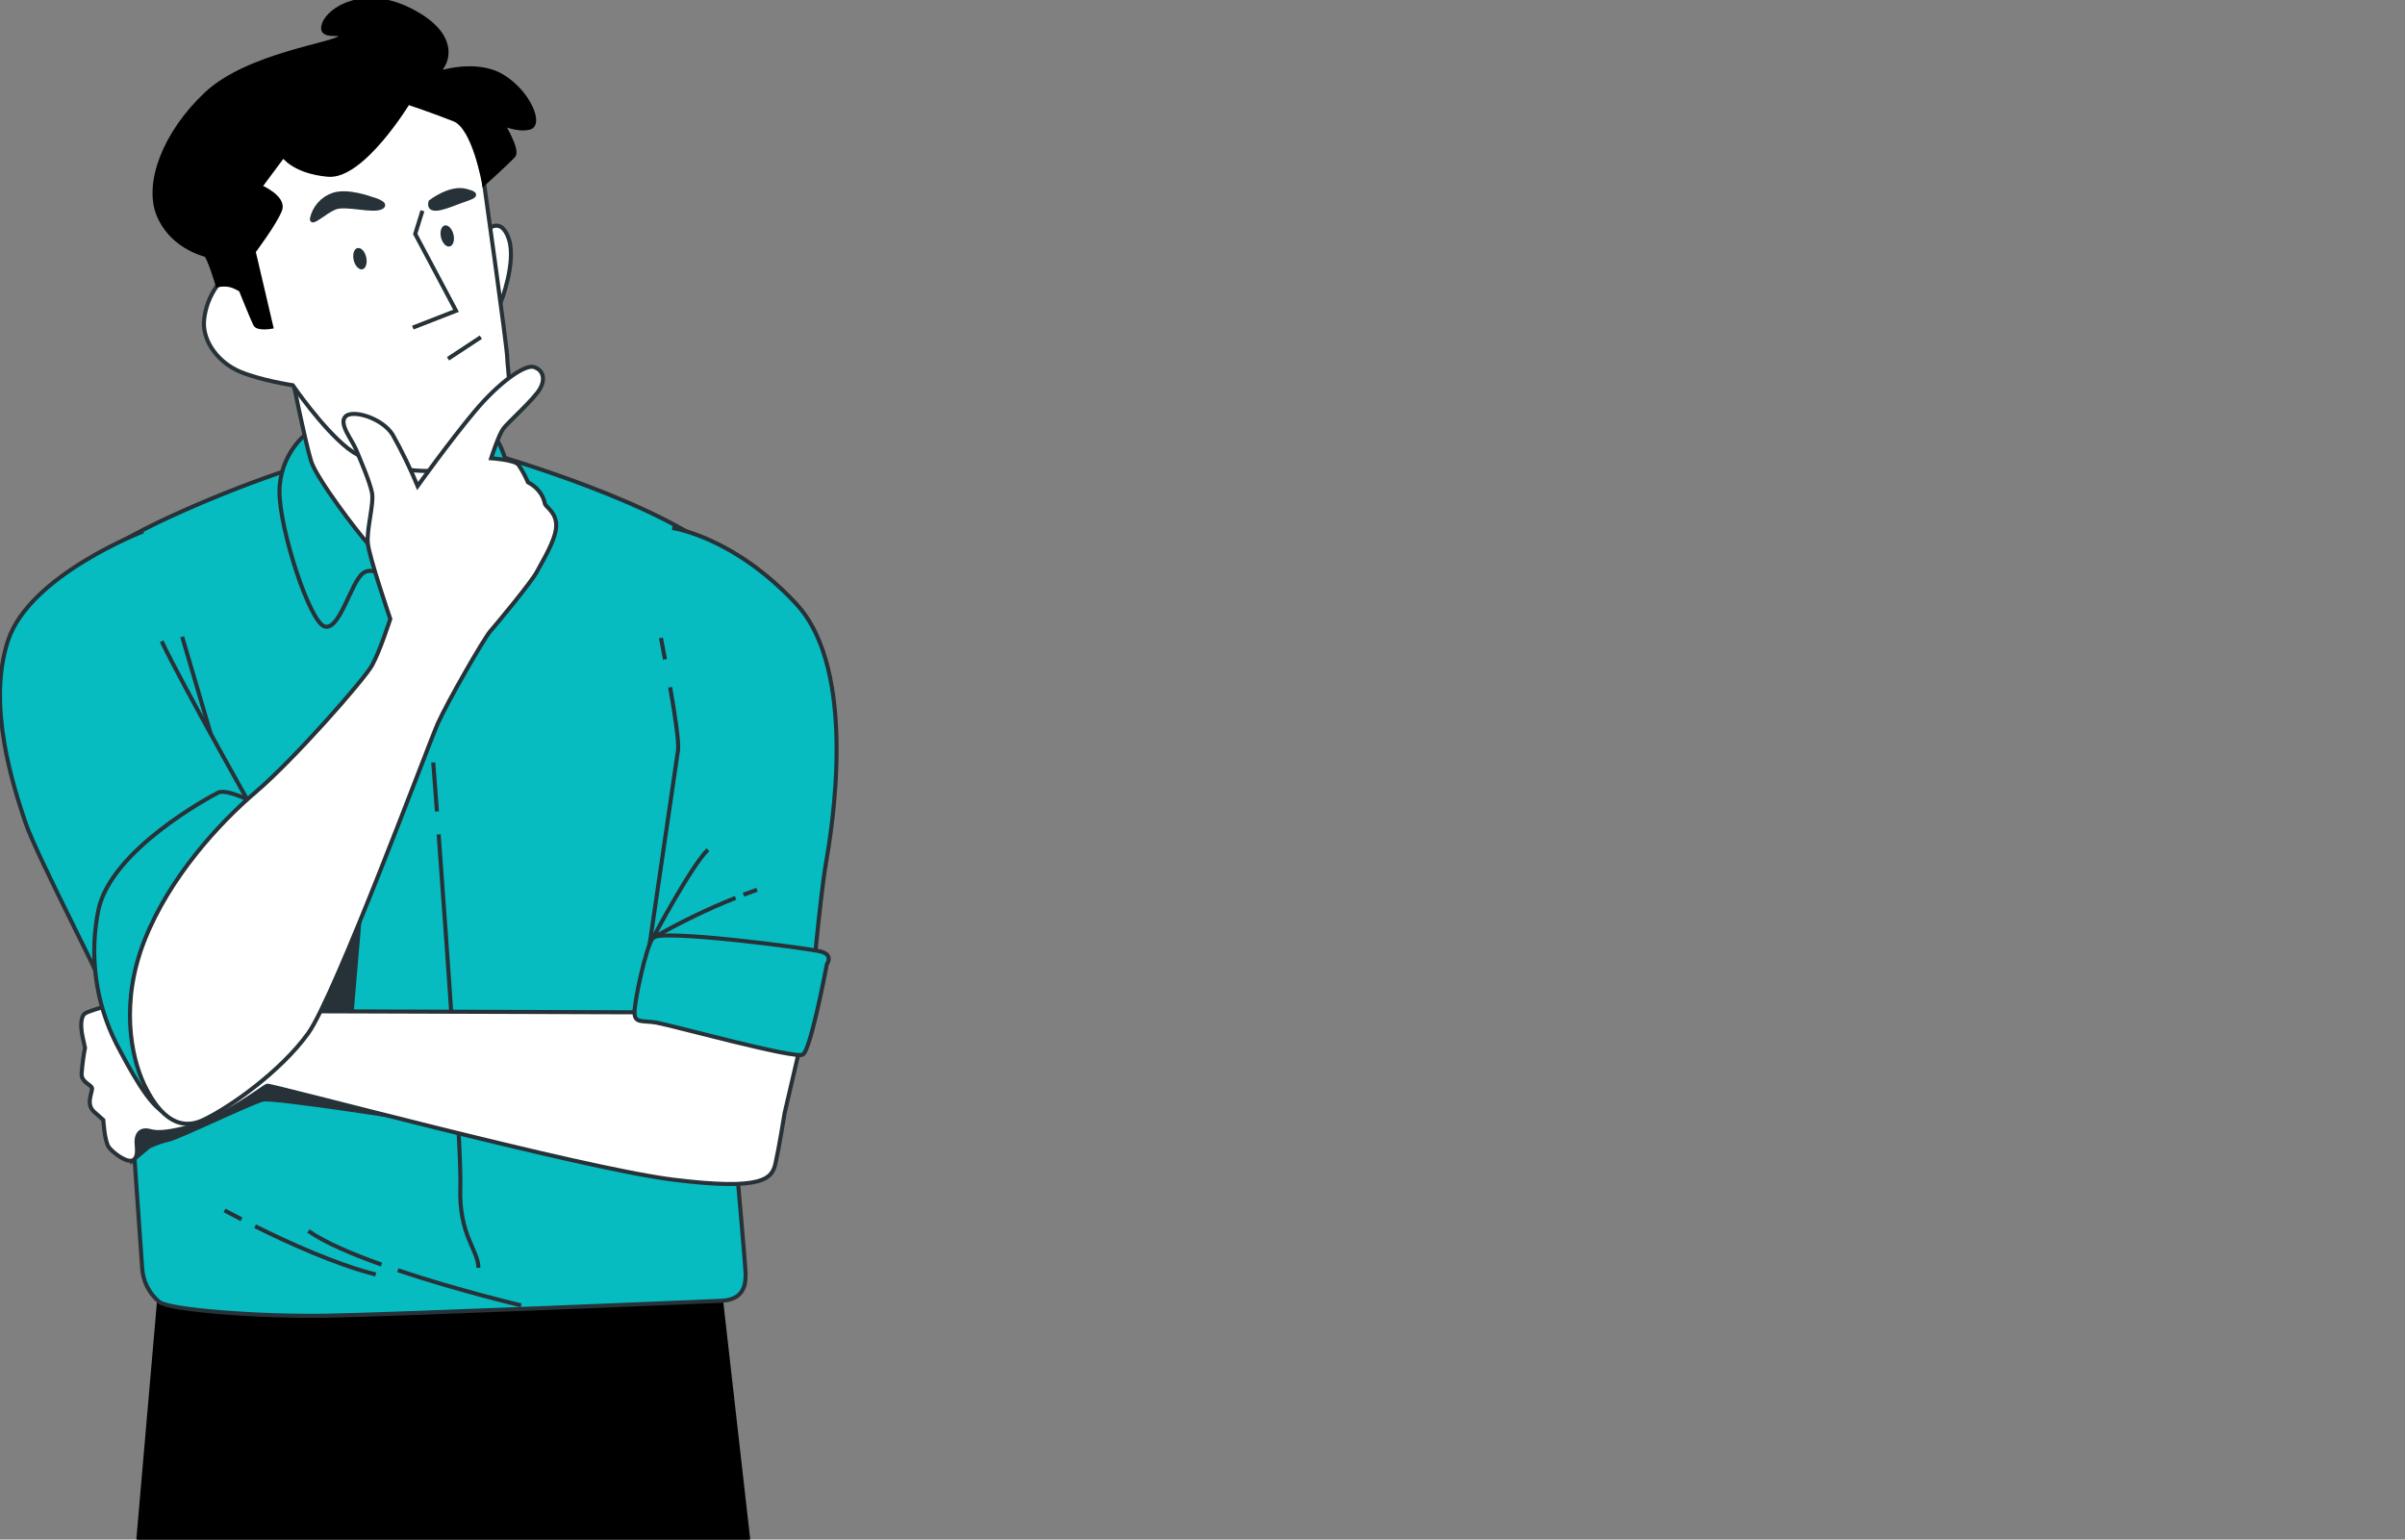 <svg width="592" height="379" viewBox="0 0 592 379" fill="none" xmlns="http://www.w3.org/2000/svg">
<rect x="0" y="0" width="592" height="379" fill="#808080" stroke="none"/>
<g clip-path="url(#clip0_271_1840)">
<path d="M34.026 379.389L39.806 312.759H176.656L184.216 379.389H34.026Z" fill="black" stroke="black" stroke-miterlimit="10"/>
<path d="M117.845 110.808C117.845 110.808 157.845 121.808 175.345 135.048C192.845 148.288 204.945 161.828 202.125 187.478C199.305 213.128 180.985 283.308 180.985 283.308C180.985 283.308 183.525 311.778 183.525 313.468C183.525 315.158 183.805 319.948 177.605 320.228C171.405 320.508 96.995 323.618 80.365 323.898C63.735 324.178 41.745 322.488 39.215 320.518C37.963 319.478 36.94 318.189 36.212 316.732C35.484 315.276 35.066 313.685 34.985 312.058C34.705 308.678 31.885 267.238 31.885 267.238L31.605 248.638C31.605 248.638 13.275 187.758 12.155 168.028C11.035 148.298 18.355 141.818 26.525 135.618C34.695 129.418 60.135 118.918 73.875 114.758C87.615 110.598 117.845 110.808 117.845 110.808Z" fill="#06BCC1" stroke="#263238" stroke-miterlimit="10"/>
<path d="M107.976 205.408C109.976 232.858 113.636 283.408 113.316 292.118C112.866 304.118 117.756 307.668 117.756 312.118" stroke="#263238" stroke-miterlimit="10"/>
<path d="M106.646 187.698C106.646 187.698 107.006 192.368 107.556 199.758" stroke="#263238" stroke-miterlimit="10"/>
<path d="M88.785 222.959L86.225 253.159L71.895 252.139L88.785 222.959Z" fill="#263238" stroke="#263238" stroke-miterlimit="10"/>
<path d="M102.365 275.618C102.365 275.618 67.365 270.118 64.735 270.698C62.105 271.278 44.185 279.958 41.575 280.538C39.878 280.94 38.228 281.524 36.655 282.278L32.725 285.568L34.065 275.618C34.065 275.618 39.275 269.248 50.855 264.618C62.435 259.988 68.225 262.618 70.855 263.468C73.485 264.318 102.365 275.618 102.365 275.618Z" fill="#263238" stroke="#263238" stroke-miterlimit="10"/>
<path d="M156.186 249.209L65.186 248.919C65.186 248.919 35.865 246.109 34.745 245.819C33.626 245.529 22.055 248.639 20.925 249.489C19.796 250.339 19.805 252.869 20.366 255.409L20.925 257.939C20.513 260.083 20.233 262.25 20.085 264.429C20.085 266.429 22.335 266.959 22.625 267.809C22.916 268.659 20.925 271.749 23.186 273.729L25.436 275.729C25.436 275.729 25.726 281.089 26.846 282.499C27.965 283.909 31.355 286.439 32.766 285.599C34.175 284.759 33.615 282.499 33.615 281.089C33.615 279.679 34.175 278.269 35.865 278.269C37.556 278.269 37.865 279.679 46.575 277.419C55.285 275.159 64.895 267.559 65.746 267.269C66.596 266.979 142.975 287.569 165.525 290.389C188.075 293.209 190.046 290.109 190.896 286.389C191.746 282.669 193.146 273.989 193.146 273.989L197.146 256.799L156.186 249.209Z" fill="white" stroke="#263238" stroke-miterlimit="10"/>
<path d="M97.015 143.848C97.015 143.848 92.305 138.848 89.335 141.118C86.365 143.388 83.645 155.228 79.935 154.238C76.225 153.248 68.795 130.238 68.795 121.078C68.795 111.918 75.235 106.478 76.715 105.978C78.195 105.478 116.065 104.978 120.525 106.728C124.985 108.478 126.705 124.048 128.435 133.448C130.165 142.848 126.215 145.078 123.735 143.848C121.255 142.618 111.615 138.648 109.385 138.648C107.155 138.648 97.015 143.848 97.015 143.848Z" fill="#06BCC1" stroke="#263238" stroke-miterlimit="10"/>
<path d="M71.665 91.679C71.665 91.679 75.215 109.219 76.595 113.549C77.975 117.879 88.025 131.089 90.595 133.849C93.165 136.609 100.645 150.199 102.595 150.599C104.545 150.999 110.065 132.469 110.065 132.469C110.065 132.469 117.165 120.249 118.545 117.099C119.925 113.949 122.065 104.689 122.065 104.689C122.065 104.689 110.445 114.689 98.065 112.569C85.685 110.449 79.355 97.989 79.355 97.989L71.665 91.679Z" fill="white" stroke="#263238" stroke-miterlimit="10"/>
<path d="M119.776 56.739C119.776 56.739 123.246 53.019 125.226 58.739C127.206 64.459 123.226 74.569 123.226 74.569L119.776 56.739Z" fill="white" stroke="#263238" stroke-miterlimit="10"/>
<path d="M119.156 45.139C119.156 45.139 124.866 85.729 124.866 88.139C124.866 90.549 126.446 98.379 124.076 103.509C121.706 108.639 114.626 114.929 108.906 115.719C103.186 116.509 91.966 115.329 85.656 110.399C79.346 105.469 72.066 94.839 72.066 94.839C72.066 94.839 64.176 93.649 59.066 91.489C53.956 89.329 50.006 84.389 50.196 79.269C50.423 75.99 51.586 72.846 53.546 70.209L56.546 64.689L48.666 49.909C48.666 49.909 53.196 41.439 67.776 33.359C82.356 25.279 95.366 22.719 101.466 22.719C107.566 22.719 115.266 25.279 117.466 30.209C119.666 35.139 119.156 45.139 119.156 45.139Z" fill="white" stroke="#263238" stroke-miterlimit="10"/>
<path d="M100.435 25.279C100.435 25.279 89.205 43.799 80.725 43.019C72.245 42.239 69.725 38.289 69.725 38.289L64.015 45.969C64.015 45.969 70.115 48.529 68.935 51.689C67.755 54.849 62.435 61.929 62.435 61.929L66.775 80.449C66.775 80.449 63.425 81.039 62.825 79.859C62.225 78.679 59.285 71.389 59.285 71.389C58.49 70.879 57.629 70.482 56.725 70.209C55.684 69.985 54.607 69.985 53.565 70.209C53.565 70.209 51.405 62.919 50.565 62.719C49.725 62.519 41.895 60.349 38.935 52.669C35.975 44.989 40.515 32.769 50.765 23.119C61.015 13.469 82.685 10.899 83.865 9.119C85.045 7.339 78.345 9.899 79.725 5.959C81.105 2.019 89.775 -3.101 100.805 2.419C111.835 7.939 110.265 14.039 109.085 16.009L107.905 18.009C107.905 18.009 117.165 14.859 123.665 18.799C130.165 22.739 133.315 30.619 130.365 31.409C127.415 32.199 123.665 30.409 123.665 30.409C123.665 30.409 127.605 36.909 126.425 38.289C125.245 39.669 119.135 45.179 119.135 45.179C119.135 45.179 116.765 31.389 111.845 29.419C106.925 27.449 100.435 25.279 100.435 25.279Z" fill="black" stroke="black" stroke-miterlimit="10"/>
<path d="M103.986 51.879L102.206 57.599L112.256 76.509L101.616 80.649" stroke="#263238" stroke-miterlimit="10"/>
<path d="M105.956 49.709C105.956 49.709 110.676 45.969 114.626 46.959C118.576 47.949 116.196 48.529 113.436 49.519C110.676 50.509 105.166 53.059 105.956 49.709Z" fill="#263238" stroke="#263238" stroke-miterlimit="10"/>
<path d="M91.366 48.928C91.366 48.928 95.906 50.108 93.736 51.088C91.566 52.068 85.066 50.088 82.506 51.088C79.946 52.088 76.596 55.428 76.786 53.848C77.077 52.489 77.717 51.23 78.642 50.194C79.568 49.157 80.748 48.38 82.066 47.938C85.656 46.758 91.366 48.928 91.366 48.928Z" fill="#263238" stroke="#263238" stroke-miterlimit="10"/>
<path d="M108.555 58.458C108.905 59.888 109.865 60.878 110.715 60.668C111.565 60.458 111.965 59.148 111.625 57.718C111.285 56.288 110.305 55.298 109.465 55.498C108.625 55.698 108.215 57.028 108.555 58.458Z" fill="#263238"/>
<path d="M87.065 64.079C87.415 65.499 88.385 66.489 89.225 66.289C90.065 66.089 90.475 64.759 90.135 63.289C89.795 61.819 88.825 60.869 87.975 61.079C87.125 61.289 86.735 62.649 87.065 64.079Z" fill="#263238"/>
<path d="M118.365 83.009L110.285 88.329" stroke="#263238" stroke-miterlimit="10"/>
<path d="M35.265 130.818C35.265 130.818 7.365 141.538 2.005 157.598C-3.355 173.658 3.415 193.958 6.235 202.418C9.055 210.878 26.525 243.848 29.345 251.738C32.165 259.628 36.395 269.218 36.395 269.218C36.395 269.218 40.335 245.538 51.065 230.888C61.795 216.238 64.315 202.978 64.315 202.978C64.315 202.978 44.865 168.588 39.795 157.878" fill="#06BCC1"/>
<path d="M35.265 130.818C35.265 130.818 7.365 141.538 2.005 157.598C-3.355 173.658 3.415 193.958 6.235 202.418C9.055 210.878 26.525 243.848 29.345 251.738C32.165 259.628 36.395 269.218 36.395 269.218C36.395 269.218 40.335 245.538 51.065 230.888C61.795 216.238 64.315 202.978 64.315 202.978C64.315 202.978 44.865 168.588 39.795 157.878" stroke="#263238" stroke-miterlimit="10"/>
<path d="M61.335 197.019C61.335 197.019 55.625 194.169 53.725 195.119C51.825 196.069 27.395 209.119 24.225 223.989C21.936 235.174 23.501 246.806 28.665 256.989C31.525 262.389 36.915 272.849 41.035 274.119C45.155 275.389 48.655 241.449 57.215 223.689C65.775 205.929 61.335 197.019 61.335 197.019Z" fill="#06BCC1" stroke="#263238" stroke-miterlimit="10"/>
<path d="M51.895 180.709C51.895 180.709 46.825 163.519 44.846 156.759" stroke="#263238" stroke-miterlimit="10"/>
<path d="M102.796 119.658C102.796 119.658 110.676 108.658 116.796 101.338C122.916 94.018 129.216 89.708 131.376 90.338C133.536 90.968 134.376 93.098 132.956 95.658C131.536 98.218 125.076 103.938 123.896 105.518C122.716 107.098 120.896 112.808 120.896 112.808C120.896 112.808 126.606 113.198 127.596 114.378C128.516 115.748 129.306 117.201 129.956 118.718C131.145 119.32 132.174 120.198 132.956 121.278C133.544 122.102 133.946 123.044 134.136 124.038C134.336 124.828 137.136 126.208 136.896 129.748C136.656 133.288 133.346 138.418 132.166 140.748C130.986 143.078 122.316 153.548 120.736 155.328C119.156 157.108 110.096 172.858 107.736 178.178C105.376 183.498 82.516 245.178 75.816 254.438C69.116 263.698 56.706 272.558 50.006 275.718C43.306 278.878 38.576 273.548 35.426 266.848C32.276 260.148 29.516 246.748 35.616 231.378C41.716 216.008 53.746 202.808 63.006 194.928C72.266 187.048 89.606 167.348 91.576 163.798C93.546 160.248 96.066 152.368 96.066 152.368C96.066 152.368 90.946 137.368 90.556 133.848C90.166 130.328 92.126 123.998 91.556 121.238C90.986 118.478 88.606 112.958 87.616 110.598C86.626 108.238 83.286 104.288 85.056 102.518C86.826 100.748 94.116 102.908 96.676 107.048C98.959 111.129 101.002 115.339 102.796 119.658Z" fill="white" stroke="#263238" stroke-miterlimit="10"/>
<path d="M163.695 162.329C163.105 159.199 162.695 157.039 162.695 157.039L163.695 162.329Z" fill="#06BCC1"/>
<path d="M163.695 162.329C163.105 159.199 162.695 157.039 162.695 157.039" stroke="#263238" stroke-miterlimit="10"/>
<path d="M165.486 129.979C165.486 129.979 180.426 131.979 195.926 148.579C211.426 165.179 204.666 204.669 203.256 212.849C201.846 221.029 199.586 246.139 199.586 246.139L159.846 232.889C159.846 232.889 166.326 188.639 166.896 184.689C167.176 182.689 166.096 175.689 164.956 169.189" fill="#06BCC1"/>
<path d="M165.486 129.979C165.486 129.979 180.426 131.979 195.926 148.579C211.426 165.179 204.666 204.669 203.256 212.849C201.846 221.029 199.586 246.139 199.586 246.139L159.846 232.889C159.846 232.889 166.326 188.639 166.896 184.689C167.176 182.689 166.096 175.689 164.956 169.189" stroke="#263238" stroke-miterlimit="10"/>
<path d="M203.535 237.368C203.535 237.368 199.585 258.508 197.615 259.628C195.645 260.748 164.925 252.308 161.535 251.738C158.145 251.168 156.185 252.018 156.185 249.208C156.185 246.398 159.005 233.138 160.695 230.888C162.385 228.638 199.025 233.418 202.125 234.268C205.225 235.118 203.535 237.368 203.535 237.368Z" fill="#06BCC1" stroke="#263238" stroke-miterlimit="10"/>
<path d="M181.065 221.029C174.065 223.832 167.271 227.127 160.735 230.889C160.735 230.889 170.315 212.889 174.265 209.179" stroke="#263238" stroke-miterlimit="10"/>
<path d="M186.346 219.049C185.216 219.439 184.096 219.849 182.996 220.259" stroke="#263238" stroke-miterlimit="10"/>
<path d="M93.905 311.319C86.615 308.719 79.905 305.859 75.905 303.039" stroke="#263238" stroke-miterlimit="10"/>
<path d="M128.275 321.359C128.275 321.359 112.705 317.669 97.925 312.709" stroke="#263238" stroke-miterlimit="10"/>
<path d="M62.785 301.868C70.445 305.688 82.575 311.268 92.485 313.748" stroke="#263238" stroke-miterlimit="10"/>
<path d="M55.275 297.969C55.275 297.969 56.845 298.839 59.455 300.179" stroke="#263238" stroke-miterlimit="10"/>
</g>
<defs>
<clipPath id="clip0_271_1840">
<rect width="592" height="379" fill="white" transform="matrix(-1 0 0 1 592 0)"/>
</clipPath>
</defs>
</svg>
